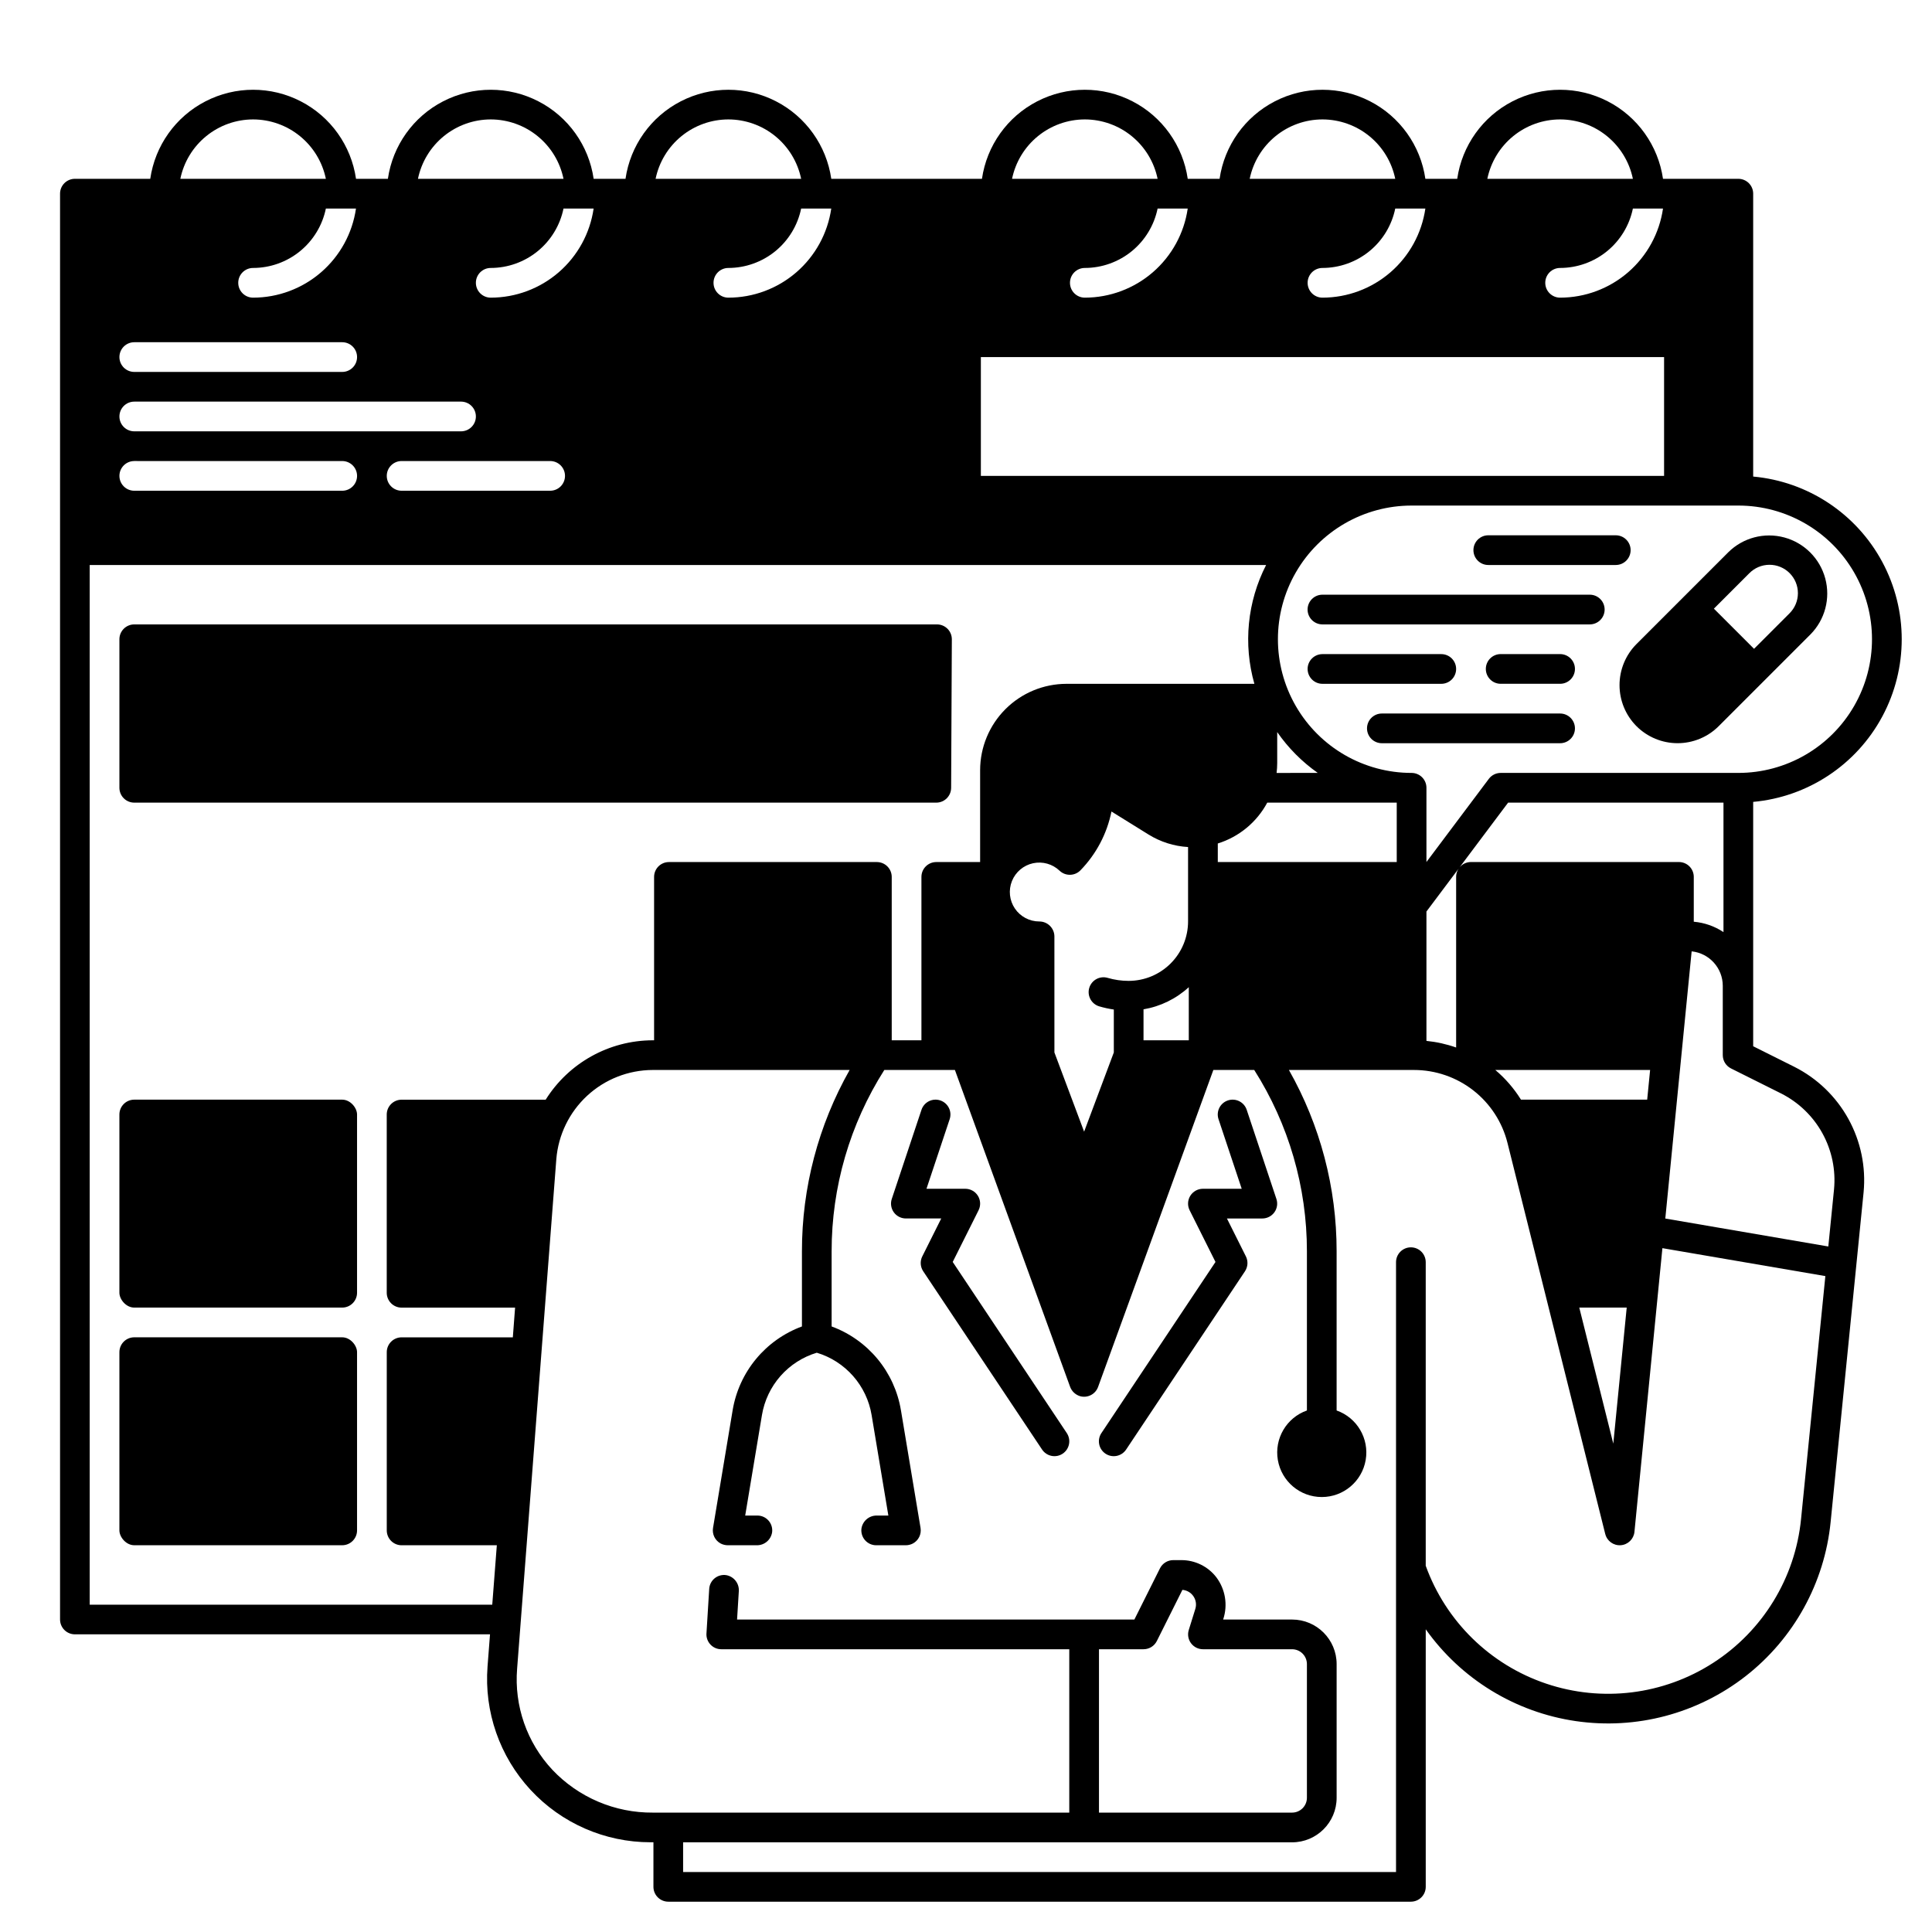 <?xml version="1.0" encoding="UTF-8"?>
<!-- Uploaded to: SVG Find, www.svgrepo.com, Generator: SVG Find Mixer Tools -->
<svg fill="#000000" width="800px" height="800px" version="1.1" viewBox="144 144 512 512" xmlns="http://www.w3.org/2000/svg">
 <g>
  <path d="m577.69 336.45c2.891 2.883 6.805 4.504 10.887 4.504s8-1.621 10.887-4.504l24.312-24.312c3.863-3.894 5.359-9.551 3.934-14.844-1.426-5.297-5.562-9.434-10.859-10.863-5.297-1.426-10.953 0.07-14.848 3.934l-24.312 24.312c-2.883 2.887-4.5 6.805-4.5 10.887s1.617 7.996 4.5 10.887zm29.879-40.52c1.406-1.434 3.328-2.246 5.336-2.254 2.008-0.012 3.938 0.785 5.356 2.203 1.422 1.422 2.215 3.348 2.203 5.356-0.008 2.008-0.82 3.93-2.254 5.336l-9.371 9.371-10.641-10.641z"/>
  <path d="m538.41 293.73h33.785c2.172 0 3.938-1.762 3.938-3.938 0-2.172-1.766-3.934-3.938-3.934h-33.785c-2.172 0-3.934 1.762-3.934 3.934 0 2.176 1.762 3.938 3.934 3.938z"/>
  <path d="m565.31 301.6h-70.852c-2.172 0-3.934 1.762-3.934 3.938 0 2.172 1.762 3.934 3.934 3.934h70.852c2.172 0 3.934-1.762 3.934-3.934 0-2.176-1.762-3.938-3.934-3.938z"/>
  <path d="m557.44 317.34h-15.742c-2.176 0-3.938 1.762-3.938 3.934 0 2.176 1.762 3.938 3.938 3.938h15.742c2.176 0 3.938-1.762 3.938-3.938 0-2.172-1.762-3.934-3.938-3.934z"/>
  <path d="m529.89 321.28c0-1.043-0.414-2.043-1.152-2.781-0.738-0.738-1.738-1.152-2.785-1.152h-31.488c-2.172 0-3.934 1.762-3.934 3.934 0 2.176 1.762 3.938 3.934 3.938h31.488c1.047 0 2.047-0.414 2.785-1.152s1.152-1.742 1.152-2.785z"/>
  <path d="m557.44 333.09h-47.23c-2.176 0-3.938 1.762-3.938 3.938 0 2.172 1.762 3.934 3.938 3.934h47.23c2.176 0 3.938-1.762 3.938-3.934 0-2.176-1.762-3.938-3.938-3.938z"/>
  <path d="m396.48 478.43 6.852-13.699h-0.004c0.613-1.219 0.547-2.668-0.172-3.828-0.715-1.16-1.984-1.867-3.348-1.867h-10.281l6.144-18.434v-0.004c0.688-2.062-0.43-4.289-2.492-4.977s-4.289 0.426-4.977 2.488l-7.871 23.617c-0.402 1.199-0.199 2.519 0.539 3.547 0.738 1.023 1.93 1.633 3.195 1.633h9.375l-5.023 10.047h-0.004c-0.629 1.266-0.535 2.769 0.246 3.945l31.488 47.23c0.578 0.875 1.48 1.484 2.508 1.691 1.023 0.211 2.094 0 2.965-0.582 0.871-0.582 1.473-1.484 1.676-2.512 0.203-1.027-0.012-2.094-0.598-2.965z"/>
  <path d="m474.39 438.11c-0.688-2.062-2.918-3.176-4.981-2.488s-3.176 2.914-2.488 4.977l6.144 18.438h-10.281c-1.363 0-2.633 0.707-3.348 1.867-0.719 1.16-0.785 2.609-0.172 3.828l6.852 13.699-30.219 45.332h-0.004c-0.586 0.871-0.801 1.938-0.598 2.965 0.199 1.027 0.805 1.93 1.676 2.512 0.871 0.582 1.941 0.793 2.965 0.582 1.027-0.207 1.93-0.816 2.508-1.691l31.488-47.23h-0.004c0.785-1.176 0.879-2.68 0.246-3.945l-5.023-10.047h9.375c1.266 0 2.453-0.609 3.195-1.633 0.738-1.027 0.941-2.348 0.539-3.547z"/>
  <path d="m619.54 426.73-10.93-5.461v-64.758c14.477-1.316 27.32-9.809 34.203-22.609 6.883-12.801 6.883-28.199 0-41-6.883-12.801-19.727-21.293-34.203-22.609v-74.973c0-1.043-0.414-2.043-1.152-2.781s-1.738-1.152-2.781-1.152h-19.965c-1.281-8.812-6.738-16.465-14.652-20.539-7.918-4.078-17.316-4.078-25.23 0-7.914 4.074-13.375 11.727-14.652 20.539h-8.441c-1.277-8.812-6.738-16.465-14.652-20.539-7.918-4.078-17.312-4.078-25.23 0-7.914 4.074-13.375 11.727-14.652 20.539h-8.441c-1.277-8.812-6.738-16.465-14.652-20.539-7.914-4.078-17.312-4.078-25.23 0-7.914 4.074-13.371 11.727-14.652 20.539h-39.93c-1.277-8.812-6.734-16.465-14.652-20.539-7.914-4.078-17.312-4.078-25.23 0-7.914 4.074-13.371 11.727-14.652 20.539h-8.441c-1.277-8.812-6.734-16.465-14.652-20.539-7.914-4.078-17.312-4.078-25.23 0-7.914 4.074-13.371 11.727-14.648 20.539h-8.445c-1.277-8.812-6.734-16.465-14.652-20.539-7.914-4.078-17.312-4.078-25.23 0-7.914 4.074-13.371 11.727-14.648 20.539h-19.969c-2.172 0-3.934 1.762-3.934 3.934v377.86c0 1.043 0.414 2.043 1.152 2.781 0.738 0.738 1.738 1.152 2.781 1.152h110.01l-0.652 8.484v0.004c-0.926 12.023 3.207 23.887 11.398 32.734 8.195 8.852 19.707 13.883 31.766 13.883h0.797v11.809c0 1.043 0.414 2.047 1.152 2.781 0.738 0.738 1.738 1.156 2.781 1.156h196.8c1.047 0 2.047-0.418 2.785-1.156 0.738-0.734 1.152-1.738 1.152-2.781v-68.25c9.371 13.199 23.73 21.988 39.746 24.328 16.016 2.344 32.293-1.965 45.051-11.926 12.758-9.961 20.887-24.707 22.5-40.812l8.738-87.379c0.648-6.746-0.754-13.527-4.023-19.461-3.269-5.934-8.254-10.742-14.305-13.797zm-14.863-148.75c12.656 0 24.348 6.754 30.676 17.715 6.328 10.961 6.328 24.461 0 35.422-6.328 10.961-18.02 17.715-30.676 17.715h-62.977c-1.238 0-2.406 0.582-3.148 1.574l-16.531 22.039v-19.68c0-1.043-0.414-2.043-1.152-2.781s-1.742-1.152-2.785-1.152c-12.656 0-24.348-6.754-30.676-17.715-6.328-10.961-6.328-24.461 0-35.422 6.328-10.961 18.02-17.715 30.676-17.715zm-15.742 94.465h-55.105c-2.176 0-3.938 1.762-3.938 3.938v45.219c-2.543-0.898-5.188-1.488-7.871-1.754v-34.281l21.648-28.863h57.07v34.309c-2.356-1.555-5.059-2.5-7.871-2.746v-11.883c0-1.043-0.414-2.047-1.152-2.785-0.738-0.738-1.738-1.152-2.785-1.152zm-41.855 62.977h-0.004c-1.844-2.965-4.141-5.621-6.809-7.871h41.031l-0.777 7.871zm28.016 55.105-3.555 36.055-9.016-36.055zm-60.945-133.82v15.742h-47.422v-4.922 0.004c5.621-1.75 10.328-5.637 13.109-10.824zm-31.836-7.871h-0.004c0.105-0.875 0.16-1.758 0.164-2.641v-8.184c2.922 4.211 6.562 7.875 10.754 10.824zm102.4-149.57c-0.953 6.555-4.234 12.547-9.238 16.883-5.008 4.336-11.406 6.727-18.031 6.734-2.172 0-3.934-1.762-3.934-3.938 0-2.172 1.762-3.934 3.934-3.934 4.535-0.008 8.93-1.578 12.445-4.445 3.512-2.867 5.93-6.859 6.844-11.301zm-27.27-23.617c4.535 0.008 8.93 1.574 12.445 4.445 3.512 2.867 5.93 6.859 6.844 11.301h-38.574c0.914-4.441 3.332-8.434 6.844-11.301 3.512-2.871 7.906-4.438 12.441-4.445zm-35.707 23.617c-0.953 6.555-4.234 12.547-9.238 16.883-5.008 4.336-11.406 6.727-18.031 6.734-2.172 0-3.934-1.762-3.934-3.938 0-2.172 1.762-3.934 3.934-3.934 4.535-0.008 8.93-1.578 12.445-4.445 3.512-2.867 5.93-6.859 6.844-11.301zm-27.27-23.617c4.535 0.008 8.93 1.574 12.445 4.445 3.512 2.867 5.93 6.859 6.844 11.301h-38.574c0.914-4.441 3.332-8.434 6.844-11.301 3.512-2.871 7.906-4.438 12.441-4.445zm-35.707 23.617c-0.953 6.555-4.234 12.547-9.238 16.883-5.008 4.336-11.406 6.727-18.027 6.734-2.176 0-3.938-1.762-3.938-3.938 0-2.172 1.762-3.934 3.938-3.934 4.535-0.008 8.93-1.578 12.441-4.445 3.512-2.867 5.93-6.859 6.844-11.301zm-27.266-23.617c4.535 0.008 8.93 1.574 12.441 4.445 3.512 2.867 5.93 6.859 6.844 11.301h-38.574c0.914-4.441 3.332-8.434 6.844-11.301 3.516-2.871 7.91-4.438 12.445-4.445zm-27.555 62.977h181.06v31.488h-181.06zm-39.645-39.359c-0.953 6.555-4.234 12.547-9.238 16.883-5.008 4.336-11.406 6.727-18.027 6.734-2.176 0-3.938-1.762-3.938-3.938 0-2.172 1.762-3.934 3.938-3.934 4.535-0.008 8.93-1.578 12.441-4.445 3.512-2.867 5.93-6.859 6.844-11.301zm-27.266-23.617c4.535 0.008 8.93 1.574 12.441 4.445 3.512 2.867 5.93 6.859 6.844 11.301h-38.574c0.914-4.441 3.332-8.434 6.844-11.301 3.516-2.871 7.91-4.438 12.445-4.445zm-35.711 23.617c-0.953 6.555-4.231 12.547-9.238 16.883-5.008 4.336-11.406 6.727-18.027 6.734-2.176 0-3.938-1.762-3.938-3.938 0-2.172 1.762-3.934 3.938-3.934 4.535-0.008 8.93-1.578 12.441-4.445 3.516-2.867 5.93-6.859 6.844-11.301zm-7.586 70.848c0 1.043-0.414 2.047-1.152 2.785s-1.738 1.152-2.785 1.152h-39.359c-2.172 0-3.938-1.762-3.938-3.938 0-2.172 1.766-3.934 3.938-3.934h39.359c1.047 0 2.047 0.414 2.785 1.152s1.152 1.738 1.152 2.781zm-19.68-94.465c4.535 0.008 8.93 1.574 12.441 4.445 3.516 2.867 5.93 6.859 6.844 11.301h-38.574c0.914-4.441 3.332-8.434 6.844-11.301 3.516-2.871 7.91-4.438 12.445-4.445zm-35.711 23.617c-0.953 6.555-4.231 12.547-9.238 16.883-5.008 4.336-11.406 6.727-18.027 6.734-2.176 0-3.938-1.762-3.938-3.938 0-2.172 1.762-3.934 3.938-3.934 4.535-0.008 8.93-1.578 12.441-4.445 3.516-2.867 5.93-6.859 6.844-11.301zm-27.266-23.617c4.535 0.008 8.93 1.574 12.441 4.445 3.516 2.867 5.93 6.859 6.844 11.301h-38.57c0.91-4.441 3.328-8.434 6.844-11.301 3.512-2.871 7.906-4.438 12.441-4.445zm-31.488 59.043h55.105c2.172 0 3.934 1.762 3.934 3.934 0 2.176-1.762 3.938-3.934 3.938h-55.105c-2.176 0-3.938-1.762-3.938-3.938 0-2.172 1.762-3.934 3.938-3.934zm0 15.742h86.594c2.172 0 3.934 1.762 3.934 3.938 0 2.172-1.762 3.934-3.934 3.934h-86.594c-2.176 0-3.938-1.762-3.938-3.934 0-2.176 1.762-3.938 3.938-3.938zm0 15.742 55.105 0.004c2.172 0 3.934 1.762 3.934 3.934 0 2.176-1.762 3.938-3.934 3.938h-55.105c-2.176 0-3.938-1.762-3.938-3.938 0-2.172 1.762-3.934 3.938-3.934zm100.32 232.23h-29.473c-2.172 0-3.938 1.762-3.938 3.938v47.23c0 1.043 0.418 2.047 1.156 2.785 0.738 0.738 1.738 1.152 2.781 1.152h25.23l-1.211 15.742h-106.68v-275.52h311.76c-4.984 9.723-6.094 20.977-3.109 31.488h-49.801c-6.066 0.008-11.879 2.418-16.168 6.707-4.289 4.289-6.703 10.105-6.711 16.172v24.352h-11.621c-2.172 0-3.934 1.762-3.934 3.938v43.297h-7.871v-43.297c0-1.043-0.418-2.047-1.156-2.785-0.738-0.738-1.738-1.152-2.781-1.152h-55.105c-2.172 0-3.934 1.762-3.934 3.938v43.297h-0.406c-11.516 0.043-22.211 5.984-28.328 15.742h-38.18c-2.172 0-3.938 1.762-3.938 3.938v47.23c0 1.043 0.418 2.047 1.156 2.785 0.738 0.738 1.738 1.152 2.781 1.152h30.078zm155.38-87.719c1.273 0.375 2.574 0.66 3.887 0.848v11.375l-7.871 20.992-7.871-20.992-0.004-30.777c-0.031-2.184-1.816-3.941-4.004-3.934-2.59 0-5.012-1.281-6.465-3.426s-1.746-4.871-0.785-7.277c0.961-2.402 3.055-4.176 5.586-4.727s5.172 0.191 7.043 1.98c1.566 1.484 4.039 1.434 5.539-0.121 4.172-4.293 7.023-9.699 8.207-15.57l9.832 6.102c3.16 1.957 6.758 3.098 10.469 3.312v19.727c-0.004 4.172-1.664 8.176-4.617 11.125-2.949 2.953-6.953 4.613-11.125 4.617-1.895 0.004-3.773-0.27-5.59-0.805-2.078-0.59-4.242 0.602-4.856 2.672-0.609 2.07 0.562 4.246 2.625 4.879zm11.758 0.793c4.481-0.758 8.648-2.793 11.996-5.867v14.074h-11.996zm174.25 135.12c-1.555 15.574-10.129 29.594-23.285 38.074-13.156 8.484-29.461 10.508-44.289 5.496-14.832-5.008-26.57-16.504-31.887-31.227v-80.449c0-1.047-0.414-2.047-1.152-2.785s-1.738-1.152-2.785-1.152c-2.172 0-3.934 1.762-3.934 3.938v161.61h-188.93v-7.871h161.38c6.523 0 11.809-5.285 11.809-11.809v-35.422c0-6.523-5.285-11.809-11.809-11.809h-18.266l0.039-0.129c1.219-3.75 0.547-7.856-1.805-11.02-2.215-2.914-5.672-4.613-9.328-4.598h-2.129c-1.488 0-2.852 0.844-3.519 2.176l-6.785 13.57h-105.29l0.461-7.457c0.164-2.07-1.266-3.93-3.309-4.305-1.098-0.172-2.215 0.125-3.078 0.82-0.863 0.695-1.391 1.719-1.457 2.828l-0.727 11.809h-0.004c-0.066 1.082 0.32 2.144 1.062 2.934 0.742 0.793 1.777 1.242 2.863 1.242h92.227v43.297h-110.32c-10.074 0.086-19.734-4.019-26.66-11.34-6.754-7.215-10.148-16.949-9.348-26.805l10.391-135.04c0.523-6.418 3.434-12.406 8.156-16.781 4.727-4.375 10.922-6.816 17.359-6.84h52.215c-8.301 14.656-12.656 31.219-12.641 48.062v19.906c-4.742 1.75-8.941 4.723-12.164 8.617s-5.359 8.57-6.195 13.559l-5.203 31.223c-0.273 1.66 0.531 3.312 2.008 4.113 0.617 0.324 1.309 0.484 2.008 0.473h7.57c2.07 0.035 3.832-1.496 4.086-3.551 0.109-1.105-0.254-2.207-1-3.027-0.746-0.824-1.805-1.297-2.918-1.293h-3.227l4.441-26.641v-0.004c0.641-3.832 2.34-7.41 4.906-10.328 2.57-2.918 5.902-5.059 9.625-6.18 3.723 1.121 7.055 3.262 9.625 6.18 2.566 2.918 4.266 6.496 4.902 10.328l4.441 26.645h-3.055c-2.07-0.035-3.832 1.496-4.09 3.547-0.105 1.105 0.258 2.207 1.004 3.031 0.746 0.824 1.805 1.293 2.914 1.293h7.742c0.699 0.016 1.387-0.148 2.004-0.473 1.48-0.801 2.285-2.453 2.012-4.113l-5.203-31.223h-0.004c-0.832-4.988-2.969-9.664-6.191-13.559-3.227-3.894-7.422-6.867-12.168-8.617v-19.906c-0.012-17.023 4.832-33.695 13.961-48.062h18.711l30.496 83.871c0.426 1.242 1.422 2.199 2.676 2.578 1.984 0.555 4.062-0.512 4.769-2.449l30.547-84h10.836c9.129 14.367 13.973 31.039 13.961 48.059v42.176c-5.422 1.914-8.676 7.461-7.703 13.129 0.973 5.668 5.887 9.809 11.641 9.809 5.75 0 10.664-4.141 11.637-9.809 0.973-5.668-2.281-11.215-7.703-13.129v-42.176c0.016-16.844-4.34-33.402-12.641-48.059h33.117c5.707-0.008 11.25 1.898 15.75 5.41 4.496 3.512 7.688 8.426 9.066 13.965l25.898 103.6 0.004-0.004c0.461 1.859 2.195 3.113 4.106 2.973 1.906-0.141 3.441-1.633 3.629-3.539l7.41-75.184 43.184 7.402zm-161.67 32.867 0.004-0.004c0.742 1.008 1.918 1.602 3.168 1.602h23.617-0.004c1.047 0 2.047 0.414 2.785 1.152s1.152 1.738 1.152 2.785v35.426-0.004c0 1.047-0.414 2.047-1.152 2.785s-1.738 1.152-2.785 1.152h-51.168v-43.297h11.809c1.492 0 2.856-0.84 3.523-2.176l6.777-13.559c1.188 0.094 2.266 0.723 2.93 1.711 0.668 0.984 0.848 2.223 0.488 3.359l-1.73 5.559c-0.375 1.195-0.156 2.496 0.586 3.504zm170.41-120.25-1.512 15.113-43.199-7.406 6.981-70.805h0.004c4.68 0.484 8.238 4.426 8.246 9.133v18.367c0 1.492 0.844 2.856 2.176 3.523l13.293 6.641c4.625 2.336 8.438 6.012 10.938 10.551 2.5 4.535 3.57 9.723 3.074 14.879z"/>
  <path d="m179.58 435.42h55.105c2.172 0 3.938 2.172 3.938 3.938v47.23c0 2.172-1.762 3.938-3.938 3.938h-55.105c-2.172 0-3.938-2.172-3.938-3.938v-47.23c0-2.172 1.762-3.938 3.938-3.938z"/>
  <path d="m179.58 498.4h55.105c2.172 0 3.938 2.172 3.938 3.938v47.23c0 2.172-1.762 3.938-3.938 3.938h-55.105c-2.172 0-3.938-2.172-3.938-3.938v-47.23c0-2.172 1.762-3.938 3.938-3.938z"/>
  <path d="m396.06 352.79 0.188-39.359c0.004-1.047-0.406-2.055-1.148-2.797-0.738-0.742-1.742-1.16-2.789-1.16h-212.73c-2.176 0-3.938 1.766-3.938 3.938v39.359c0 1.043 0.414 2.047 1.152 2.785s1.742 1.152 2.785 1.152h212.54c2.168 0 3.926-1.75 3.938-3.918z"/>
 </g>
</svg>